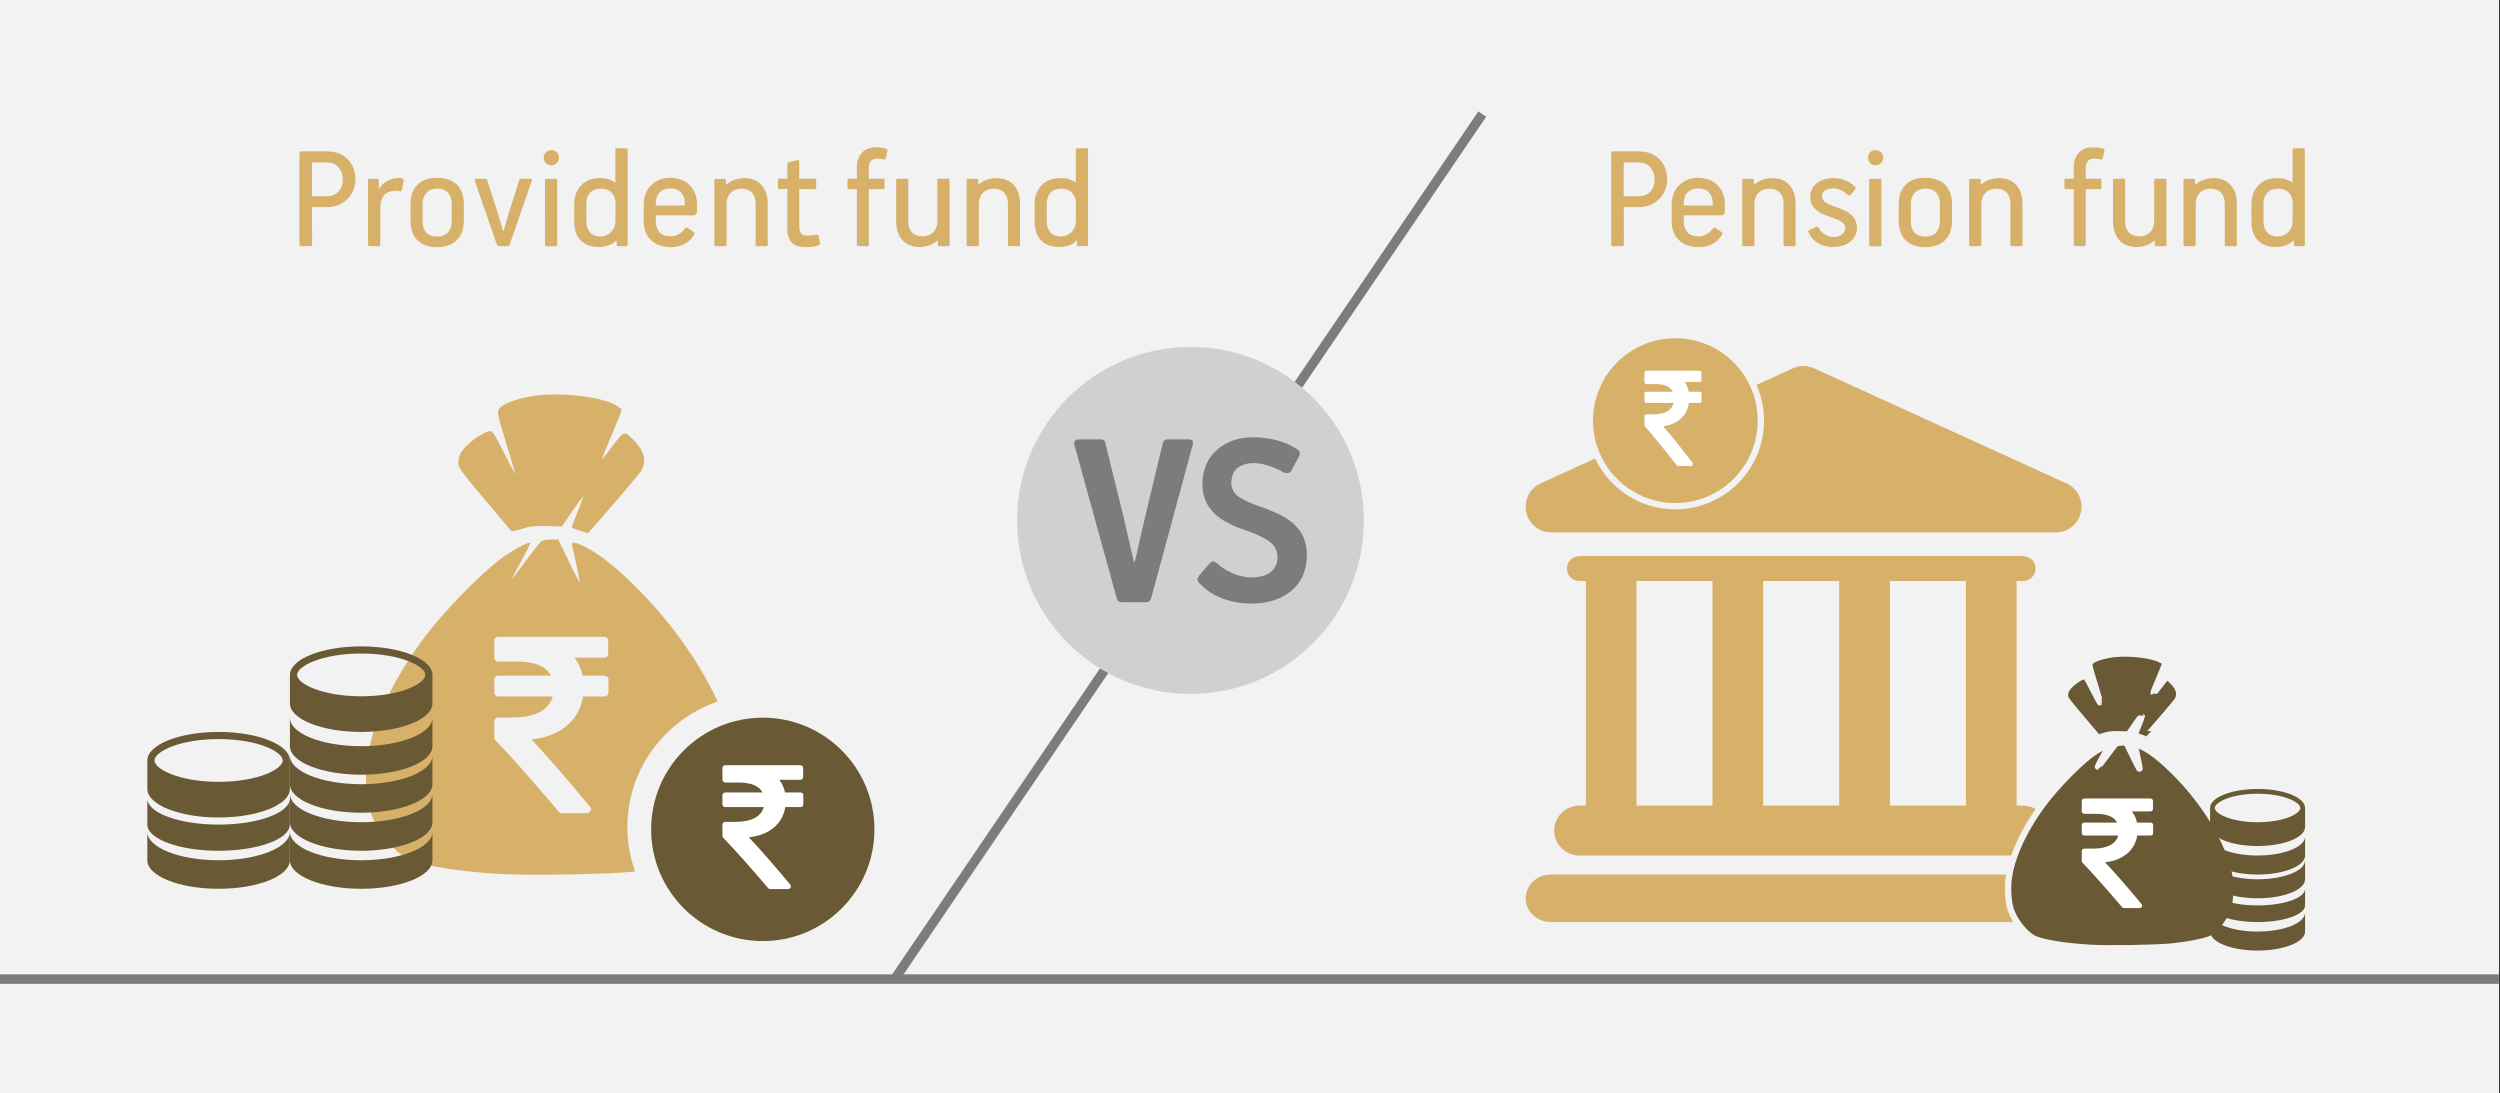 <svg width="526" height="230" xmlns="http://www.w3.org/2000/svg" xmlns:xlink="http://www.w3.org/1999/xlink" overflow="hidden"><rect width="100%" height="100%" fill="#333333" stroke="none"/><defs><clipPath id="clip0"><path d="M0 0 526 0 526 230 0 230Z" fill-rule="evenodd" clip-rule="evenodd"/></clipPath></defs><g clip-path="url(#clip0)"><rect x="0" y="0" width="525.239" height="230" fill="#FFFFFF" transform="scale(1.001 1)"/><rect x="0" y="0" width="525.239" height="230" fill="#F2F2F2" transform="scale(1.001 1)"/><path d="M0 0 525.239 0" stroke="#7C7C7B" stroke-width="1.997" stroke-miterlimit="8" fill="none" fill-rule="evenodd" transform="matrix(1.001 0 -0 1 0 206)"/><path d="M160.16 8.702C159.07 8.725 158.281 9.035 157.792 9.632 157.303 10.23 157.063 10.977 157.072 11.873L157.072 15.628C157.074 16.537 157.325 17.283 157.824 17.865 158.324 18.447 159.06 18.747 160.033 18.767 160.93 18.745 161.674 18.441 162.265 17.853 162.856 17.265 163.163 16.525 163.185 15.631L163.216 11.873C163.22 10.977 162.974 10.23 162.476 9.632 161.979 9.035 161.207 8.725 160.16 8.702ZM63.386 8.702C62.296 8.725 61.507 9.035 61.018 9.632 60.53 10.23 60.289 10.977 60.298 11.873L60.298 15.628C60.3 16.537 60.551 17.283 61.05 17.865 61.55 18.447 62.286 18.747 63.259 18.767 64.156 18.745 64.9 18.441 65.491 17.853 66.082 17.265 66.389 16.525 66.411 15.631L66.442 11.873C66.446 10.977 66.2 10.23 65.702 9.632 65.205 9.035 64.433 8.725 63.386 8.702ZM28.951 8.67C28.015 8.684 27.275 8.978 26.73 9.552 26.185 10.125 25.906 10.889 25.894 11.842L25.894 15.566C25.885 16.507 26.118 17.271 26.595 17.86 27.071 18.449 27.846 18.753 28.919 18.771 29.979 18.755 30.756 18.455 31.251 17.872 31.746 17.29 31.998 16.521 32.007 15.566L32.007 11.842C32.009 10.903 31.758 10.143 31.255 9.564 30.751 8.985 29.983 8.686 28.951 8.67ZM77.969 8.637C77.075 8.642 76.347 8.9 75.784 9.411 75.221 9.922 74.93 10.657 74.912 11.618L74.912 12.233 80.993 12.233 80.993 11.585C80.99 10.754 80.733 10.06 80.221 9.504 79.709 8.948 78.958 8.659 77.969 8.637ZM51.892 6.631 53.862 6.631C54.079 6.625 54.185 6.733 54.179 6.954L54.179 20.515C54.181 20.626 54.161 20.703 54.12 20.745 54.078 20.788 54.003 20.809 53.894 20.808L51.922 20.808C51.825 20.808 51.748 20.784 51.691 20.735 51.634 20.687 51.605 20.614 51.604 20.517L51.606 6.954C51.606 6.733 51.701 6.625 51.892 6.631ZM125.715 6.602 127.685 6.602C127.794 6.602 127.87 6.627 127.911 6.675 127.953 6.724 127.973 6.797 127.971 6.894L127.971 15.553C127.965 16.494 128.208 17.254 128.699 17.835 129.191 18.415 129.967 18.714 131.027 18.73 131.962 18.713 132.703 18.416 133.248 17.839 133.793 17.263 134.072 16.514 134.083 15.591L134.083 6.927C134.083 6.814 134.108 6.731 134.159 6.679 134.21 6.627 134.291 6.602 134.401 6.602L136.339 6.602C136.436 6.602 136.512 6.627 136.569 6.675 136.626 6.724 136.655 6.797 136.657 6.894L136.657 20.483C136.657 20.704 136.561 20.812 136.371 20.806L134.497 20.806C134.387 20.807 134.312 20.781 134.27 20.73 134.228 20.678 134.208 20.596 134.209 20.484L134.209 19.643 134.113 19.61C133.599 20.078 132.997 20.422 132.308 20.642 131.618 20.863 130.969 20.972 130.359 20.97 128.775 20.946 127.56 20.451 126.712 19.485 125.864 18.519 125.436 17.223 125.428 15.597L125.428 6.956 125.429 6.926C125.429 6.814 125.453 6.731 125.501 6.679 125.549 6.627 125.62 6.602 125.715 6.602ZM37.106 6.602 38.856 6.602C39.032 6.604 39.174 6.641 39.282 6.712 39.39 6.783 39.46 6.876 39.492 6.991L41.656 13.704 42.801 17.563 42.928 17.563 43.978 13.899 46.142 7.089C46.169 6.969 46.226 6.86 46.313 6.76 46.4 6.661 46.544 6.608 46.746 6.602L48.56 6.602C48.703 6.604 48.799 6.641 48.846 6.716 48.894 6.79 48.894 6.893 48.846 7.024L44.201 20.417C44.159 20.561 44.1 20.662 44.022 20.721 43.945 20.78 43.813 20.808 43.628 20.806L42.069 20.806C41.898 20.809 41.771 20.786 41.688 20.737 41.604 20.688 41.54 20.592 41.497 20.449L36.852 7.056C36.803 6.91 36.797 6.798 36.836 6.72 36.874 6.642 36.964 6.603 37.106 6.602ZM146.533 6.473C148.116 6.496 149.331 6.99 150.179 7.956 151.025 8.921 151.453 10.216 151.462 11.841L151.462 20.482C151.462 20.703 151.366 20.811 151.176 20.806L149.206 20.806C149.097 20.806 149.022 20.782 148.98 20.733 148.938 20.685 148.918 20.612 148.92 20.515L148.92 11.873C148.926 10.934 148.684 10.175 148.192 9.596 147.701 9.017 146.925 8.719 145.864 8.702 144.929 8.719 144.189 9.016 143.643 9.592 143.098 10.168 142.82 10.917 142.808 11.841L142.808 20.482C142.813 20.703 142.707 20.811 142.49 20.806L140.552 20.806C140.456 20.806 140.379 20.782 140.322 20.733 140.265 20.685 140.236 20.612 140.235 20.515L140.235 6.957C140.235 6.737 140.33 6.629 140.521 6.634L142.395 6.634C142.504 6.634 142.579 6.659 142.621 6.711 142.663 6.763 142.683 6.845 142.681 6.957L142.681 7.797 142.776 7.83C143.291 7.363 143.893 7.02 144.583 6.8 145.272 6.58 145.922 6.471 146.533 6.473ZM93.506 6.473C95.089 6.496 96.305 6.99 97.152 7.956 97.999 8.921 98.426 10.216 98.435 11.841L98.435 20.482C98.435 20.703 98.34 20.811 98.149 20.806L96.18 20.806C96.07 20.806 95.995 20.782 95.953 20.733 95.911 20.685 95.892 20.612 95.894 20.515L95.894 11.873C95.9 10.934 95.657 10.175 95.165 9.596 94.674 9.017 93.898 8.719 92.837 8.702 91.902 8.719 91.162 9.016 90.617 9.592 90.072 10.168 89.793 10.917 89.781 11.841L89.781 20.482C89.786 20.703 89.68 20.811 89.463 20.806L87.525 20.806C87.429 20.806 87.352 20.782 87.295 20.733 87.238 20.685 87.209 20.612 87.208 20.515L87.208 6.957C87.208 6.737 87.303 6.629 87.494 6.634L89.368 6.634C89.477 6.634 89.553 6.659 89.594 6.711 89.636 6.763 89.656 6.845 89.654 6.957L89.654 7.797 89.749 7.83C90.264 7.363 90.866 7.02 91.556 6.8 92.246 6.58 92.896 6.471 93.506 6.473ZM20.751 6.44C20.89 6.44 21.049 6.449 21.228 6.465 21.407 6.481 21.534 6.505 21.61 6.537 21.765 6.584 21.86 6.644 21.896 6.719 21.932 6.794 21.932 6.895 21.896 7.022L21.514 8.929C21.479 9.1 21.422 9.202 21.343 9.236 21.264 9.27 21.184 9.275 21.101 9.252 20.777 9.187 20.47 9.155 20.178 9.155 19.001 9.178 18.173 9.528 17.692 10.207 17.212 10.885 16.98 11.753 16.996 12.812L16.996 20.482C16.996 20.703 16.901 20.811 16.71 20.806L14.741 20.806C14.644 20.806 14.568 20.782 14.511 20.733 14.454 20.685 14.425 20.612 14.423 20.515L14.423 6.957C14.423 6.737 14.519 6.629 14.709 6.634L16.361 6.634C16.578 6.634 16.684 6.731 16.679 6.925L16.679 8.703 16.774 8.703C17.154 8.071 17.698 7.54 18.404 7.111 19.111 6.681 19.893 6.458 20.751 6.44ZM77.969 6.408C79.678 6.435 81.033 6.955 82.033 7.968 83.033 8.981 83.544 10.328 83.566 12.007L83.566 13.526C83.558 13.756 83.487 13.941 83.356 14.083 83.224 14.224 83.082 14.297 82.931 14.301L74.912 14.301 74.912 15.499C74.9 16.4 75.131 17.158 75.605 17.775 76.078 18.392 76.866 18.713 77.969 18.739 78.607 18.733 79.184 18.583 79.7 18.289 80.215 17.996 80.657 17.595 81.025 17.087 81.119 16.959 81.217 16.89 81.319 16.88 81.421 16.87 81.534 16.906 81.66 16.989L82.772 17.767C82.9 17.847 82.986 17.929 83.03 18.014 83.075 18.098 83.073 18.189 83.026 18.285 82.503 19.219 81.802 19.905 80.924 20.346 80.046 20.786 79.082 21.004 78.032 21 76.306 20.979 74.937 20.496 73.924 19.549 72.912 18.603 72.394 17.318 72.371 15.694L72.371 12.007C72.399 10.328 72.922 8.981 73.94 7.968 74.958 6.955 76.301 6.435 77.969 6.408ZM28.919 6.408C30.713 6.42 32.097 6.897 33.07 7.838 34.044 8.78 34.536 10.115 34.548 11.842L34.548 15.533C34.53 17.291 34.027 18.639 33.038 19.578 32.05 20.517 30.688 20.991 28.951 21 27.186 20.992 25.815 20.523 24.839 19.594 23.863 18.665 23.367 17.322 23.353 15.566L23.353 11.842C23.36 10.171 23.838 8.853 24.787 7.887 25.736 6.921 27.113 6.428 28.919 6.408ZM2.637 3.168 2.637 10.292 5.82 10.292C6.822 10.279 7.62 9.956 8.216 9.324 8.811 8.692 9.117 7.827 9.131 6.73 9.133 5.845 8.859 5.04 8.311 4.317 7.764 3.594 6.933 3.211 5.82 3.168ZM104.682 2.686C104.809 2.658 104.904 2.674 104.968 2.735 105.031 2.796 105.063 2.876 105.063 2.978L105.063 6.602 108.309 6.602C108.405 6.602 108.482 6.626 108.539 6.675 108.596 6.723 108.625 6.796 108.627 6.893L108.627 8.476C108.632 8.697 108.526 8.804 108.309 8.799L105.063 8.767 105.063 16.53C105.05 17.156 105.156 17.651 105.381 18.017 105.607 18.382 106.031 18.569 106.654 18.577 107.011 18.575 107.355 18.555 107.688 18.516 108.021 18.477 108.302 18.433 108.531 18.382 108.763 18.338 108.92 18.353 109.001 18.427 109.081 18.5 109.126 18.604 109.136 18.738L109.39 20.063C109.425 20.233 109.419 20.353 109.374 20.422 109.329 20.492 109.228 20.555 109.072 20.612 108.732 20.756 108.299 20.857 107.772 20.915 107.245 20.974 106.755 21.002 106.304 21 104.91 20.981 103.931 20.616 103.368 19.904 102.805 19.194 102.533 18.253 102.554 17.082L102.554 8.767 100.899 8.799C100.682 8.799 100.576 8.702 100.581 8.508L100.581 6.925C100.587 6.704 100.671 6.597 100.836 6.602L102.554 6.602 102.554 3.495C102.552 3.428 102.572 3.361 102.613 3.293 102.655 3.226 102.73 3.174 102.84 3.139ZM0.381 0.842 5.82 0.842C7.697 0.878 9.154 1.443 10.191 2.539 11.227 3.634 11.753 5.042 11.768 6.762 11.734 8.407 11.174 9.779 10.087 10.876 9.001 11.973 7.589 12.543 5.852 12.585L2.637 12.585 2.669 20.418C2.669 20.676 2.541 20.806 2.287 20.806L0.381 20.806C0.268 20.805 0.177 20.774 0.107 20.713 0.038 20.651 0.002 20.564 0 20.45L0 1.197C0 0.965 0.127 0.847 0.381 0.842ZM52.908 0.581C53.381 0.59 53.772 0.741 54.081 1.034 54.391 1.326 54.551 1.704 54.562 2.166 54.551 2.616 54.392 2.995 54.085 3.303 53.779 3.611 53.397 3.772 52.94 3.785 52.484 3.776 52.107 3.623 51.81 3.327 51.514 3.032 51.36 2.644 51.349 2.166 51.36 1.718 51.513 1.345 51.806 1.046 52.1 0.747 52.467 0.592 52.908 0.581ZM163.501 0.192 165.442 0.192C165.659 0.192 165.765 0.289 165.76 0.483L165.76 20.517 165.758 20.515C165.76 20.612 165.74 20.685 165.698 20.733 165.656 20.782 165.581 20.806 165.472 20.806L163.756 20.806C163.646 20.807 163.565 20.781 163.514 20.73 163.463 20.678 163.437 20.596 163.437 20.484L163.437 19.675 163.31 19.643C162.904 20.08 162.38 20.411 161.739 20.634 161.098 20.857 160.391 20.969 159.619 20.97 158.057 20.966 156.823 20.513 155.917 19.61 155.011 18.708 154.548 17.381 154.529 15.63L154.529 11.876C154.537 10.362 154.998 9.093 155.913 8.069 156.827 7.045 158.148 6.512 159.874 6.471 160.642 6.474 161.277 6.556 161.779 6.718 162.28 6.879 162.717 7.098 163.087 7.377L163.183 7.312 163.183 0.516C163.177 0.295 163.283 0.187 163.501 0.192ZM66.727 0.192 68.668 0.192C68.885 0.192 68.991 0.289 68.986 0.483L68.986 20.517 68.984 20.515C68.986 20.612 68.966 20.685 68.924 20.733 68.883 20.782 68.807 20.806 68.698 20.806L66.983 20.806C66.872 20.807 66.791 20.781 66.74 20.73 66.689 20.678 66.663 20.596 66.663 20.484L66.663 19.675 66.536 19.643C66.13 20.08 65.606 20.411 64.965 20.634 64.324 20.857 63.617 20.969 62.845 20.97 61.283 20.966 60.049 20.513 59.143 19.61 58.237 18.708 57.774 17.381 57.755 15.63L57.755 11.876C57.763 10.362 58.224 9.093 59.139 8.069 60.053 7.045 61.374 6.512 63.1 6.471 63.868 6.474 64.503 6.556 65.005 6.718 65.507 6.879 65.943 7.098 66.313 7.377L66.409 7.312 66.409 0.516C66.403 0.295 66.51 0.187 66.727 0.192ZM121.046 0C121.467-0.001 121.849 0.018 122.191 0.057 122.533 0.096 122.883 0.163 123.241 0.259 123.401 0.302 123.511 0.36 123.571 0.432 123.631 0.504 123.638 0.619 123.591 0.776L123.241 2.326C123.214 2.44 123.165 2.513 123.094 2.545 123.023 2.577 122.902 2.569 122.732 2.521 122.479 2.457 122.245 2.414 122.028 2.391 121.811 2.368 121.6 2.357 121.396 2.359 120.767 2.377 120.322 2.583 120.059 2.978 119.797 3.373 119.669 3.847 119.677 4.399L119.677 6.602 122.668 6.602C122.886 6.597 122.992 6.704 122.986 6.925L122.986 8.508C122.985 8.605 122.956 8.678 122.899 8.726 122.842 8.775 122.765 8.799 122.668 8.799L119.677 8.799 119.677 20.515C119.676 20.612 119.647 20.685 119.59 20.733 119.533 20.782 119.456 20.806 119.36 20.806L117.454 20.806C117.345 20.802 117.269 20.77 117.227 20.709 117.186 20.648 117.166 20.583 117.168 20.515L117.168 8.799 115.45 8.799C115.286 8.804 115.201 8.697 115.195 8.476L115.195 6.893C115.19 6.699 115.296 6.602 115.513 6.602L117.168 6.602 117.168 4.108C117.172 2.945 117.505 1.977 118.165 1.204 118.825 0.431 119.785 0.03 121.046 0Z" fill="#D7B169" fill-rule="evenodd" transform="matrix(1.001 0 -0 1 63 31)"/><path d="M140.192 8.702C139.103 8.725 138.314 9.035 137.826 9.632 137.337 10.23 137.097 10.977 137.106 11.873L137.106 15.628C137.108 16.537 137.359 17.283 137.858 17.865 138.357 18.447 139.093 18.747 140.065 18.767 140.962 18.745 141.706 18.441 142.296 17.853 142.887 17.265 143.193 16.525 143.215 15.631L143.247 11.873C143.251 10.977 143.004 10.23 142.507 9.632 142.01 9.035 141.238 8.725 140.192 8.702ZM66.031 8.67C65.096 8.684 64.356 8.978 63.811 9.552 63.266 10.125 62.988 10.889 62.976 11.842L62.976 15.566C62.967 16.507 63.2 17.271 63.676 17.86 64.152 18.449 64.926 18.753 65.999 18.771 67.058 18.755 67.835 18.455 68.329 17.872 68.824 17.29 69.076 16.521 69.085 15.566L69.085 11.842C69.087 10.903 68.836 10.143 68.333 9.564 67.83 8.985 67.063 8.686 66.031 8.67ZM18.303 8.637C17.41 8.642 16.682 8.9 16.119 9.411 15.556 9.922 15.266 10.657 15.248 11.618L15.248 12.233 21.325 12.233 21.325 11.585C21.323 10.754 21.066 10.06 20.554 9.504 20.042 8.948 19.292 8.659 18.303 8.637ZM54.511 6.631 56.48 6.631C56.697 6.625 56.802 6.733 56.797 6.954L56.797 20.515C56.799 20.626 56.779 20.703 56.738 20.745 56.696 20.788 56.621 20.809 56.512 20.808L54.541 20.808C54.444 20.808 54.367 20.784 54.31 20.735 54.254 20.687 54.224 20.614 54.223 20.517L54.225 6.954C54.225 6.733 54.32 6.625 54.511 6.631ZM105.768 6.602 107.736 6.602C107.845 6.602 107.921 6.627 107.963 6.675 108.004 6.724 108.024 6.797 108.022 6.894L108.022 15.553C108.016 16.494 108.259 17.254 108.75 17.835 109.241 18.415 110.017 18.714 111.077 18.73 112.011 18.713 112.751 18.416 113.296 17.839 113.841 17.263 114.119 16.514 114.131 15.591L114.131 6.927C114.131 6.814 114.156 6.731 114.206 6.679 114.257 6.627 114.338 6.602 114.449 6.602L116.385 6.602C116.482 6.602 116.559 6.627 116.615 6.675 116.672 6.724 116.701 6.797 116.703 6.894L116.703 20.483C116.703 20.704 116.608 20.812 116.417 20.806L114.544 20.806C114.435 20.807 114.359 20.781 114.317 20.73 114.276 20.678 114.255 20.596 114.256 20.484L114.256 19.643 114.161 19.61C113.647 20.078 113.045 20.422 112.356 20.642 111.667 20.863 111.018 20.972 110.409 20.97 108.826 20.946 107.611 20.451 106.764 19.485 105.917 18.519 105.489 17.223 105.48 15.597L105.48 6.956 105.482 6.926C105.482 6.814 105.506 6.731 105.554 6.679 105.601 6.627 105.673 6.602 105.768 6.602ZM126.573 6.473C128.156 6.496 129.37 6.99 130.217 7.956 131.063 8.921 131.491 10.216 131.499 11.841L131.499 20.482C131.499 20.703 131.404 20.811 131.213 20.806L129.245 20.806C129.136 20.806 129.06 20.782 129.019 20.733 128.977 20.685 128.957 20.612 128.959 20.515L128.959 11.873C128.965 10.934 128.723 10.175 128.231 9.596 127.74 9.017 126.965 8.719 125.905 8.702 124.97 8.719 124.23 9.016 123.685 9.592 123.141 10.168 122.862 10.917 122.85 11.841L122.85 20.482C122.855 20.703 122.75 20.811 122.533 20.806L120.596 20.806C120.5 20.806 120.423 20.782 120.366 20.733 120.309 20.685 120.28 20.612 120.279 20.515L120.279 6.957C120.279 6.737 120.374 6.629 120.564 6.634L122.437 6.634C122.547 6.634 122.622 6.659 122.664 6.711 122.705 6.763 122.725 6.845 122.723 6.957L122.723 7.797 122.818 7.83C123.333 7.363 123.935 7.02 124.624 6.8 125.313 6.58 125.963 6.471 126.573 6.473ZM81.527 6.473C83.109 6.496 84.324 6.99 85.17 7.956 86.017 8.921 86.444 10.216 86.453 11.841L86.453 20.482C86.453 20.703 86.358 20.811 86.167 20.806L84.199 20.806C84.09 20.806 84.014 20.782 83.973 20.733 83.931 20.685 83.911 20.612 83.913 20.515L83.913 11.873C83.919 10.934 83.676 10.175 83.185 9.596 82.694 9.017 81.918 8.719 80.859 8.702 79.924 8.719 79.184 9.016 78.639 9.592 78.094 10.168 77.816 10.917 77.804 11.841L77.804 20.482C77.809 20.703 77.704 20.811 77.487 20.806L75.55 20.806C75.453 20.806 75.377 20.782 75.32 20.733 75.263 20.685 75.234 20.612 75.232 20.515L75.232 6.957C75.232 6.737 75.328 6.629 75.518 6.634L77.391 6.634C77.5 6.634 77.576 6.659 77.617 6.711 77.659 6.763 77.679 6.845 77.677 6.957L77.677 7.797 77.772 7.83C78.287 7.363 78.888 7.02 79.578 6.8 80.267 6.58 80.917 6.471 81.527 6.473ZM46.623 6.473C47.508 6.455 48.355 6.603 49.164 6.917 49.972 7.231 50.683 7.718 51.296 8.379 51.374 8.46 51.401 8.548 51.38 8.641 51.358 8.735 51.298 8.831 51.201 8.928L50.344 9.932C50.234 10.06 50.12 10.12 50.003 10.11 49.885 10.101 49.755 10.031 49.614 9.9 49.178 9.507 48.698 9.2 48.175 8.977 47.651 8.754 47.123 8.641 46.592 8.637 45.883 8.642 45.327 8.786 44.921 9.07 44.515 9.354 44.308 9.749 44.3 10.256 44.307 10.719 44.484 11.104 44.833 11.409 45.182 11.715 45.662 11.978 46.273 12.198 47.121 12.495 47.953 12.816 48.769 13.159 49.585 13.503 50.264 13.967 50.804 14.551 51.345 15.136 51.625 15.938 51.645 16.958 51.637 18.074 51.202 19.013 50.339 19.776 49.477 20.539 48.238 20.936 46.623 20.968 45.472 20.969 44.434 20.708 43.507 20.184 42.581 19.66 41.892 18.866 41.443 17.8 41.41 17.718 41.403 17.647 41.423 17.585 41.442 17.524 41.491 17.477 41.57 17.444L43.189 16.699C43.284 16.655 43.364 16.654 43.427 16.695 43.491 16.736 43.538 16.791 43.57 16.861 43.894 17.483 44.335 17.971 44.893 18.326 45.452 18.681 46.092 18.861 46.814 18.868 47.512 18.853 48.081 18.672 48.521 18.326 48.96 17.979 49.187 17.555 49.201 17.055 49.195 16.55 49.016 16.152 48.664 15.861 48.312 15.57 47.823 15.31 47.196 15.08 46.509 14.836 45.752 14.551 44.926 14.225 44.101 13.899 43.385 13.444 42.778 12.859 42.172 12.274 41.854 11.471 41.824 10.45 41.867 9.14 42.353 8.153 43.281 7.491 44.209 6.828 45.324 6.489 46.623 6.473ZM33.831 6.473C35.413 6.496 36.628 6.99 37.474 7.956 38.321 8.921 38.748 10.216 38.757 11.841L38.757 20.482C38.757 20.703 38.662 20.811 38.471 20.806L36.503 20.806C36.394 20.806 36.318 20.782 36.277 20.733 36.235 20.685 36.215 20.612 36.217 20.515L36.217 11.873C36.223 10.934 35.98 10.175 35.489 9.596 34.998 9.017 34.223 8.719 33.163 8.702 32.228 8.719 31.488 9.016 30.943 9.592 30.398 10.168 30.12 10.917 30.108 11.841L30.108 20.482C30.113 20.703 30.008 20.811 29.791 20.806L27.854 20.806C27.757 20.806 27.681 20.782 27.624 20.733 27.567 20.685 27.538 20.612 27.536 20.515L27.536 6.957C27.536 6.737 27.632 6.629 27.822 6.634L29.695 6.634C29.805 6.634 29.88 6.659 29.922 6.711 29.963 6.763 29.983 6.845 29.981 6.957L29.981 7.797 30.076 7.83C30.591 7.363 31.192 7.02 31.882 6.8 32.571 6.58 33.221 6.471 33.831 6.473ZM65.999 6.408C67.792 6.42 69.175 6.897 70.148 7.838 71.121 8.78 71.613 10.115 71.625 11.842L71.625 15.533C71.606 17.291 71.103 18.639 70.116 19.578 69.128 20.517 67.766 20.991 66.031 21 64.266 20.992 62.897 20.523 61.921 19.594 60.946 18.664 60.45 17.322 60.436 15.566L60.436 11.842C60.443 10.171 60.921 8.853 61.87 7.887 62.818 6.921 64.194 6.428 65.999 6.408ZM18.303 6.408C20.011 6.435 21.365 6.955 22.364 7.968 23.364 8.981 23.875 10.328 23.897 12.007L23.897 13.525C23.888 13.756 23.818 13.941 23.687 14.083 23.555 14.224 23.413 14.297 23.262 14.301L15.248 14.301 15.248 15.499C15.236 16.4 15.467 17.158 15.94 17.775 16.413 18.392 17.201 18.713 18.303 18.739 18.941 18.733 19.518 18.583 20.033 18.289 20.548 17.996 20.989 17.595 21.357 17.087 21.451 16.959 21.549 16.89 21.651 16.88 21.753 16.87 21.866 16.906 21.992 16.989L23.103 17.767C23.231 17.847 23.317 17.929 23.361 18.014 23.405 18.098 23.404 18.189 23.357 18.285 22.834 19.219 22.134 19.905 21.256 20.346 20.379 20.786 19.416 21.004 18.366 21 16.641 20.979 15.273 20.496 14.261 19.549 13.249 18.603 12.731 17.318 12.708 15.694L12.708 12.007C12.737 10.328 13.259 8.981 14.277 7.968 15.294 6.955 16.636 6.435 18.303 6.408ZM2.635 3.168 2.635 10.292 5.817 10.292C6.818 10.279 7.616 9.956 8.211 9.324 8.806 8.692 9.111 7.827 9.126 6.73 9.127 5.845 8.854 5.04 8.307 4.317 7.759 3.594 6.929 3.211 5.817 3.168ZM0.381 0.842 5.817 0.842C7.693 0.878 9.149 1.443 10.185 2.539 11.22 3.634 11.746 5.042 11.761 6.762 11.727 8.407 11.168 9.779 10.081 10.876 8.995 11.973 7.584 12.543 5.849 12.585L2.635 12.585 2.667 20.418C2.667 20.676 2.54 20.806 2.286 20.806L0.381 20.806C0.268 20.805 0.177 20.774 0.107 20.713 0.038 20.651 0.002 20.564 0 20.45L0 1.197C0 0.965 0.127 0.847 0.381 0.842ZM55.527 0.581C55.999 0.59 56.39 0.741 56.699 1.034 57.009 1.326 57.169 1.704 57.18 2.166 57.168 2.616 57.009 2.995 56.703 3.303 56.397 3.611 56.016 3.772 55.559 3.785 55.103 3.776 54.726 3.623 54.43 3.327 54.133 3.032 53.979 2.644 53.969 2.166 53.98 1.718 54.132 1.345 54.426 1.046 54.719 0.747 55.086 0.592 55.527 0.581ZM143.531 0.192 145.471 0.192C145.688 0.192 145.794 0.289 145.789 0.483L145.789 20.517 145.787 20.515C145.789 20.612 145.769 20.685 145.727 20.733 145.686 20.782 145.61 20.806 145.501 20.806L143.787 20.806C143.676 20.807 143.595 20.781 143.544 20.73 143.493 20.678 143.467 20.596 143.467 20.484L143.467 19.675 143.34 19.643C142.934 20.08 142.411 20.411 141.77 20.634 141.13 20.857 140.424 20.969 139.652 20.97 138.09 20.966 136.857 20.513 135.951 19.61 135.046 18.708 134.583 17.381 134.564 15.63L134.564 11.876C134.572 10.362 135.033 9.093 135.947 8.069 136.862 7.045 138.181 6.512 139.906 6.471 140.674 6.474 141.309 6.556 141.81 6.718 142.311 6.879 142.747 7.098 143.118 7.377L143.213 7.312 143.213 0.516C143.208 0.295 143.314 0.187 143.531 0.192ZM101.101 0C101.522-0.001 101.904 0.018 102.246 0.057 102.587 0.096 102.937 0.163 103.295 0.259 103.454 0.302 103.564 0.36 103.625 0.432 103.685 0.504 103.692 0.619 103.645 0.775L103.295 2.326C103.268 2.44 103.219 2.513 103.148 2.545 103.077 2.577 102.956 2.569 102.786 2.521 102.534 2.457 102.299 2.414 102.083 2.391 101.866 2.368 101.655 2.357 101.451 2.359 100.823 2.377 100.377 2.583 100.115 2.978 99.853 3.373 99.726 3.847 99.734 4.399L99.734 6.602 102.723 6.602C102.94 6.597 103.046 6.704 103.041 6.925L103.041 8.508C103.039 8.605 103.01 8.678 102.953 8.726 102.896 8.775 102.819 8.799 102.723 8.799L99.734 8.799 99.734 20.515C99.732 20.612 99.703 20.685 99.646 20.733 99.589 20.782 99.513 20.806 99.416 20.806L97.511 20.806C97.402 20.802 97.327 20.77 97.285 20.709 97.243 20.648 97.224 20.583 97.225 20.515L97.225 8.799 95.508 8.799C95.344 8.804 95.259 8.697 95.254 8.476L95.254 6.893C95.249 6.699 95.355 6.602 95.572 6.602L97.225 6.602 97.225 4.108C97.23 2.945 97.562 1.977 98.222 1.204 98.881 0.431 99.841 0.03 101.101 0Z" fill="#D7B169" fill-rule="evenodd" transform="matrix(1.001 0 -0 1 339 31)"/><path d="M0 0-123.688-182.263" stroke="#7C7C7B" stroke-width="1.997" stroke-miterlimit="8" fill="none" fill-rule="evenodd" transform="matrix(1.001 8.75495e-08 8.74228e-08 -1 311.868 24)"/><path d="M0 36.5C-9.28043e-15 16.342 16.318 0 36.447 0 56.576-9.29386e-15 72.894 16.342 72.894 36.5 72.894 56.658 56.576 73 36.447 73 16.318 73-1.39206e-14 56.658 0 36.5Z" fill="#D0D0D0" fill-rule="evenodd" transform="matrix(1.001 0 -0 1 214 73)"/><path d="M1.087 0.445 5.43 0.445C5.73 0.436 5.972 0.468 6.157 0.542 6.341 0.616 6.461 0.787 6.516 1.056L10.425 16.945 12.542 26.167 12.759 26.167 14.876 16.945 18.676 1.056C18.764 0.812 18.901 0.647 19.09 0.563 19.279 0.478 19.485 0.439 19.708 0.445L23.942 0.445C24.512 0.462 24.838 0.594 24.919 0.841 25.001 1.087 25.001 1.344 24.919 1.611L16.179 33.889C16.074 34.191 15.918 34.406 15.711 34.535 15.504 34.663 15.226 34.726 14.876 34.722L10.208 34.722C9.884 34.729 9.622 34.673 9.42 34.555 9.219 34.437 9.065 34.215 8.959 33.889L0.056 1.611C-0.037 1.295-0.014 1.025 0.124 0.799 0.262 0.573 0.583 0.455 1.087 0.445ZM37.477 0C39.25-0.004 40.933 0.199 42.528 0.611 44.122 1.022 45.587 1.67 46.923 2.553 47.289 2.818 47.465 3.079 47.451 3.337 47.438 3.595 47.316 3.925 47.085 4.329L45.675 6.995C45.506 7.296 45.275 7.472 44.984 7.523 44.693 7.574 44.381 7.528 44.048 7.384 43.008 6.817 41.954 6.354 40.886 5.995 39.818 5.636 38.791 5.45 37.804 5.439 36.511 5.416 35.402 5.726 34.476 6.37 33.55 7.014 33.066 8.13 33.023 9.719 33.111 11.051 33.763 12.068 34.979 12.769 36.194 13.469 37.444 14.027 38.727 14.443 40.323 14.988 41.897 15.64 43.448 16.399 44.999 17.158 46.29 18.201 47.322 19.528 48.354 20.855 48.889 22.643 48.929 24.893 48.856 28.133 47.742 30.623 45.586 32.363 43.431 34.103 40.673 34.981 37.315 35 35.273 35.007 33.301 34.674 31.397 34.001 29.494 33.328 27.848 32.274 26.461 30.838 26.131 30.546 25.95 30.269 25.918 30.005 25.886 29.742 26.031 29.408 26.352 29.006L28.468 26.56C28.781 26.214 29.063 26.073 29.315 26.136 29.567 26.2 29.863 26.378 30.203 26.671 31.191 27.543 32.321 28.231 33.594 28.735 34.868 29.238 36.054 29.495 37.152 29.506 39.096 29.482 40.517 29.072 41.416 28.276 42.315 27.481 42.758 26.445 42.747 25.171 42.697 23.681 42.009 22.519 40.683 21.683 39.356 20.847 37.69 20.101 35.685 19.445 34.261 18.98 32.887 18.367 31.562 17.605 30.238 16.843 29.145 15.835 28.285 14.579 27.425 13.323 26.98 11.722 26.95 9.774 27.028 6.718 28.064 4.332 30.055 2.616 32.046 0.901 34.52 0.029 37.477 0Z" fill="#7C7C7B" fill-rule="evenodd" transform="matrix(1.001 0 -0 1 226 92)"/><path d="M39.351 0.003C37.686 0.024 36.092 0.148 34.705 0.392 31.47 0.959 28.986 1.884 28.118 2.845 27.454 3.581 27.537 3.991 29.872 11.56 30.735 14.359 31.411 16.679 31.374 16.716 31.337 16.754 30.249 14.706 28.956 12.165 26.711 7.75 26.57 7.555 25.79 7.75 23.998 8.198 20.704 10.787 19.871 12.402 19.621 12.887 19.415 13.791 19.415 14.408 19.415 15.399 20.058 16.293 24.859 21.985 27.853 25.535 30.405 28.555 30.53 28.696 30.656 28.838 31.663 28.648 32.769 28.274 34.397 27.725 35.388 27.612 37.975 27.685L41.17 27.774 43.385 24.543C44.603 22.767 45.64 21.353 45.688 21.401 45.736 21.449 45.203 22.897 44.505 24.619 43.806 26.34 43.234 27.834 43.234 27.939 43.234 28.043 43.985 28.362 44.901 28.645L44.901 28.645C45.819 28.929 46.587 29.177 46.611 29.198 46.714 29.29 57.035 17.27 57.715 16.265 59.069 14.265 58.575 11.93 56.314 9.658 54.24 7.575 54.296 7.561 51.912 10.753 50.736 12.326 49.736 13.574 49.689 13.527 49.602 13.44 50.529 11.122 52.569 6.323 53.199 4.84 53.714 3.47 53.714 3.278 53.714 3.086 53.164 2.619 52.492 2.24 49.963 0.815 44.343-0.059 39.351 0.003ZM38.864 30.509C38.015 30.509 37.096 30.688 36.819 30.907 36.543 31.125 35.078 32.988 33.564 35.046 32.05 37.103 30.759 38.786 30.693 38.786 30.628 38.786 31.494 37.115 32.617 35.072 33.741 33.03 34.598 31.296 34.521 31.22 34.213 30.91 30.698 32.814 28.387 34.543 23.882 37.912 16.314 45.71 12.219 51.202 5.242 60.561 0.817 70.363 0.11 78.027-0.188 81.257 0.136 85.354 0.869 87.647 2.245 91.951 6.244 96.786 9.41 97.973 12.963 99.306 19.27 100.299 27.741 100.86 33.541 101.244 50.343 100.981 55.938 100.419 61.181 99.893 66.263 98.925 68.814 97.969 72.204 96.697 75.946 91.93 77.41 87.018 78.104 84.689 78.187 78.14 77.559 75.238 75.129 64.009 67.351 51.071 56.602 40.377 52.528 36.325 49.096 33.605 46.185 32.123 43.788 30.901 43.092 30.852 43.36 31.923 43.923 34.172 45.063 39.771 44.932 39.639 44.847 39.555 43.795 37.466 42.592 34.997L40.406 30.509Z" fill="#D7B169" fill-rule="evenodd" transform="matrix(1.001 0 -0 1 77 83)"/><path d="M23.761 8.404C23.601 8.246 23.395 8.167 23.146 8.167L18.576 8.167C18.273 6.709 17.703 5.444 16.865 4.373L23.093 4.373C23.342 4.373 23.547 4.294 23.708 4.136 23.867 3.979 23.947 3.776 23.947 3.531L23.947 0.843C23.947 0.597 23.867 0.395 23.708 0.237 23.547 0.079 23.342 0 23.092 0L0.855 0C0.606 0 0.401 0.079 0.24 0.237 0.08 0.395 0 0.597 0 0.843L0 4.347C0 4.575 0.085 4.772 0.254 4.939 0.423 5.106 0.624 5.189 0.855 5.189L4.731 5.189C8.49 5.189 10.878 6.181 11.893 8.166L0.855 8.166C0.606 8.166 0.401 8.245 0.24 8.403 0.08 8.561 0 8.763 0 9.009L0 11.696C0 11.942 0.08 12.144 0.24 12.302 0.401 12.46 0.606 12.539 0.855 12.539L12.268 12.539C11.876 13.979 10.963 15.077 9.528 15.832 8.094 16.587 6.201 16.965 3.849 16.965L0.855 16.965C0.624 16.965 0.423 17.048 0.254 17.215 0.085 17.382 0 17.58 0 17.808L0 21.154C0 21.382 0.08 21.576 0.24 21.733 3.661 25.316 8.098 30.33 13.551 36.776 13.711 36.987 13.934 37.092 14.219 37.092L19.431 37.092C19.805 37.092 20.064 36.934 20.206 36.617 20.384 36.301 20.349 36.003 20.099 35.722 14.897 29.434 10.807 24.727 7.831 21.602 10.86 21.25 13.319 20.284 15.208 18.704 17.097 17.123 18.246 15.068 18.656 12.539L23.146 12.539C23.395 12.539 23.601 12.46 23.761 12.302 23.921 12.145 24.002 11.943 24.002 11.697L24.002 9.01C24.002 8.763 23.921 8.562 23.761 8.404Z" fill="#F2F2F2" fill-rule="evenodd" transform="matrix(1.001 0 -0 1 104 134)"/><path d="M14.977 5.499C6.708 5.499 0 3.036 0 0L0 5.499C0 8.537 6.708 11 14.977 11 23.25 11 29.957 8.537 29.957 5.499L29.957 0C29.956 3.039 23.25 5.499 14.977 5.499Z" fill="#695934" fill-rule="evenodd" transform="matrix(1.001 0 -0 1 31 168)"/><path d="M14.977 5.998C6.708 5.998 0 3.313 0 0L0 5.998C0 9.312 6.708 12 14.977 12 23.25 12 29.957 9.312 29.957 5.998L29.957 0C29.956 3.313 23.25 5.998 14.977 5.998Z" fill="#695934" fill-rule="evenodd" transform="matrix(1.001 0 -0 1 31 175)"/><path d="M14.977 0C6.708 0 0 2.687 0 6.002L0 12C0 15.312 6.708 18 14.977 18 23.25 18 29.957 15.312 29.957 12L29.957 6.002C29.956 2.685 23.25 0 14.977 0ZM14.977 10.5C6.747 10.5 1.501 7.836 1.501 5.999 1.501 4.162 6.748 1.5 14.977 1.5 23.209 1.5 28.456 4.162 28.456 5.999 28.456 7.836 23.209 10.5 14.977 10.5Z" fill="#695934" fill-rule="evenodd" transform="matrix(1.001 0 -0 1 31 154)"/><path d="M14.977 5.998C6.708 5.998 0 3.316 0 0L0 5.998C0 9.318 6.708 12 14.977 12 23.25 12 29.957 9.318 29.957 5.998L29.957 0C29.956 3.316 23.25 5.998 14.977 5.998Z" fill="#695934" fill-rule="evenodd" transform="matrix(1.001 0 -0 1 61 151)"/><path d="M14.977 5.999C6.708 5.999 0 3.312 0 0L0 5.999C0 9.313 6.708 12 14.977 12 23.25 12 29.957 9.313 29.957 5.999L29.957 0C29.956 3.315 23.25 5.999 14.977 5.999Z" fill="#695934" fill-rule="evenodd" transform="matrix(1.001 0 -0 1 61 159)"/><path d="M14.977 5.998C6.708 5.998 0 3.313 0 0L0 5.998C0 9.312 6.708 12 14.977 12 23.25 12 29.957 9.312 29.957 5.998L29.957 0C29.956 3.313 23.25 5.998 14.977 5.998Z" fill="#695934" fill-rule="evenodd" transform="matrix(1.001 0 -0 1 61 167)"/><path d="M14.977 0C6.708 0 0 2.688 0 6.002L0 12C0 15.313 6.708 18 14.977 18 23.25 18 29.957 15.313 29.957 12L29.957 6.002C29.956 2.685 23.25 0 14.977 0ZM14.977 10.5C6.747 10.5 1.501 7.836 1.501 5.999 1.501 4.162 6.748 1.5 14.977 1.5 23.209 1.5 28.456 4.162 28.456 5.999 28.456 7.836 23.209 10.5 14.977 10.5Z" fill="#695934" fill-rule="evenodd" transform="matrix(1.001 0 -0 1 61 136)"/><path d="M14.977 5.998C6.708 5.998 0 3.313 0 0L0 5.998C0 9.312 6.708 12 14.977 12 23.25 12 29.957 9.312 29.957 5.998L29.957 0C29.956 3.313 23.25 5.998 14.977 5.998Z" fill="#695934" fill-rule="evenodd" transform="matrix(1.001 0 -0 1 61 175)"/><path d="M0 28C-7.24636e-15 12.536 12.741 0 28.459 0 44.176-7.12955e-15 56.917 12.536 56.917 28 56.917 43.464 44.176 56 28.459 56 12.741 56-1.08695e-14 43.464 0 28Z" fill="#F2F2F2" fill-rule="evenodd" transform="matrix(1.001 0 -0 1 132 146)"/><path d="M0 23.5C-5.97507e-15 10.521 10.506 0 23.466 0 36.426-5.98373e-15 46.932 10.521 46.932 23.5 46.932 36.479 36.426 47 23.466 47 10.506 47-8.9626e-15 36.479 0 23.5Z" fill="#695934" fill-rule="evenodd" transform="matrix(1.001 0 -0 1 137 151)"/><path d="M16.831 5.905C16.717 5.794 16.572 5.739 16.395 5.739L13.158 5.739C12.943 4.715 12.539 3.826 11.946 3.073L16.357 3.073C16.534 3.073 16.679 3.018 16.793 2.907 16.906 2.796 16.963 2.654 16.963 2.481L16.963 0.592C16.963 0.42 16.906 0.278 16.793 0.167 16.679 0.056 16.534 0 16.357 0L0.606 0C0.429 0 0.284 0.056 0.17 0.166 0.057 0.278 0 0.419 0 0.592L0 3.054C0 3.215 0.06 3.354 0.18 3.471 0.3 3.588 0.442 3.647 0.606 3.647L3.351 3.647C6.014 3.647 7.705 4.344 8.425 5.738L0.606 5.738C0.429 5.738 0.284 5.794 0.17 5.905 0.057 6.016 0 6.158 0 6.331L0 8.219C0 8.392 0.057 8.534 0.17 8.645 0.284 8.756 0.429 8.811 0.606 8.811L8.69 8.811C8.412 9.823 7.765 10.594 6.749 11.125 5.733 11.656 4.392 11.921 2.726 11.921L0.606 11.921C0.442 11.921 0.3 11.98 0.18 12.097 0.06 12.214 0 12.353 0 12.514L0 14.865C0 15.025 0.057 15.161 0.17 15.272 2.593 17.79 5.736 21.313 9.598 25.842 9.712 25.991 9.87 26.064 10.072 26.064L13.764 26.064C14.029 26.064 14.212 25.954 14.312 25.731 14.439 25.509 14.414 25.299 14.237 25.102 10.552 20.683 7.655 17.376 5.547 15.179 7.693 14.933 9.435 14.254 10.773 13.143 12.11 12.033 12.924 10.588 13.215 8.811L16.395 8.811C16.572 8.811 16.717 8.756 16.831 8.645 16.944 8.534 17.001 8.392 17.001 8.219L17.001 6.331C17.001 6.158 16.944 6.016 16.831 5.905Z" fill="#FFFFFF" fill-rule="evenodd" transform="matrix(1.001 0 -0 1 152 161)"/><path d="M111.521 0 5.312 0C2.377 0 0 2.238 0 5.002 0 7.762 2.377 10 5.312 10L111.519 10C114.453 10 116.831 7.762 116.831 5.002 116.828 2.238 114.451 0 111.521 0Z" fill="#D7B169" fill-rule="evenodd" transform="matrix(1.001 0 -0 1 321 184)"/><path d="M5.327 52.496C2.384 52.496 0 54.846 0 57.747 0 60.648 2.384 63 5.327 63L98.523 63C101.466 63 103.849 60.648 103.849 57.747 103.849 54.846 101.466 52.496 98.523 52.496L97.193 52.496 97.193 5.246 98.523 5.246C99.996 5.246 101.184 4.071 101.184 2.623 101.184 1.175 99.992 0 98.523 0L5.327 0C3.855 0 2.666 1.175 2.666 2.623 2.666 4.071 3.858 5.246 5.327 5.246L6.659 5.246 6.659 52.493 5.327 52.493ZM86.54 5.246 86.54 52.493 70.564 52.493 70.564 5.246 86.54 5.246ZM59.91 5.246 59.91 52.493 43.935 52.493 43.935 5.246 59.91 5.246ZM17.308 5.246 33.283 5.246 33.283 52.493 17.308 52.493 17.308 5.246Z" fill="#D7B169" fill-rule="evenodd" transform="matrix(1.001 0 -0 1 327 117)"/><path d="M5.309 35 111.469 35C111.487 35 111.507 35 111.522 35 114.457 35 116.831 32.59 116.831 29.614 116.831 27.248 115.33 25.244 113.244 24.517L60.572 0.473C59.187-0.158 57.604-0.158 56.217 0.473L3.132 24.704C0.848 25.748-0.408 28.265 0.119 30.746 0.644 33.227 2.807 35 5.309 35Z" fill="#D7B169" fill-rule="evenodd" transform="matrix(1.001 0 -0 1 321 77)"/><path d="M0 18C-4.57665e-15 8.059 8.047 0 17.974 0 27.901-4.58328e-15 35.948 8.059 35.948 18 35.948 27.941 27.901 36 17.974 36 8.047 36-6.86497e-15 27.941 0 18Z" stroke="#F2F2F2" stroke-width="1.331" stroke-miterlimit="8" fill="#D7B169" fill-rule="evenodd" transform="matrix(1.001 0 -0 1 334.5 70.5)"/><path d="M11.88 4.542C11.8 4.457 11.698 4.414 11.573 4.414L9.288 4.414C9.136 3.627 8.851 2.943 8.433 2.364L11.546 2.364C11.671 2.364 11.773 2.321 11.854 2.236 11.934 2.151 11.974 2.041 11.974 1.908L11.974 0.456C11.974 0.323 11.934 0.214 11.854 0.128 11.773 0.043 11.671 0 11.546 0L0.428 0C0.303 0 0.2 0.043 0.12 0.128 0.04 0.214 0 0.323 0 0.456L0 2.349C0 2.473 0.042 2.58 0.127 2.67 0.212 2.76 0.312 2.805 0.428 2.805L2.365 2.805C4.245 2.805 5.439 3.341 5.947 4.414L0.428 4.414C0.303 4.414 0.2 4.457 0.12 4.542 0.04 4.628 0 4.737 0 4.87L0 6.322C0 6.455 0.04 6.564 0.12 6.65 0.2 6.735 0.303 6.778 0.428 6.778L6.134 6.778C5.938 7.556 5.481 8.15 4.764 8.558 4.047 8.966 3.1 9.17 1.924 9.17L0.428 9.17C0.312 9.17 0.212 9.215 0.127 9.305 0.042 9.396 0 9.503 0 9.626L0 11.434C0 11.558 0.04 11.662 0.12 11.748 1.831 13.684 4.049 16.394 6.775 19.879 6.856 19.993 6.967 20.05 7.11 20.05L9.715 20.05C9.903 20.05 10.032 19.964 10.103 19.793 10.192 19.622 10.175 19.461 10.05 19.309 7.448 15.91 5.404 13.366 3.916 11.677 5.43 11.487 6.66 10.964 7.604 10.11 8.548 9.256 9.123 8.145 9.328 6.778L11.573 6.778C11.698 6.778 11.8 6.735 11.88 6.65 11.961 6.565 12.001 6.455 12.001 6.323L12.001 4.87C12.001 4.737 11.961 4.628 11.88 4.542Z" fill="#FFFFFF" fill-rule="evenodd" transform="matrix(1.001 0 -0 1 346 78)"/><path d="M24.216 0.002C23.192 0.015 22.21 0.091 21.357 0.24 19.366 0.589 17.837 1.156 17.303 1.746 16.895 2.198 16.946 2.45 18.383 7.096 18.914 8.814 19.33 10.239 19.307 10.261 19.284 10.284 18.615 9.027 17.819 7.468 16.438 4.757 16.351 4.638 15.871 4.757 14.768 5.033 12.741 6.622 12.229 7.613 12.074 7.911 11.948 8.466 11.948 8.845 11.948 9.453 12.344 10.002 15.298 13.496 17.14 15.675 18.711 17.529 18.788 17.615 18.865 17.702 19.485 17.586 20.166 17.357 21.167 17.019 21.777 16.95 23.369 16.995L25.335 17.049 26.698 15.066C27.448 13.976 28.086 13.108 28.115 13.137 28.145 13.167 27.817 14.056 27.387 15.113 26.957 16.169 26.605 17.086 26.605 17.151 26.605 17.215 27.067 17.41 27.632 17.584L27.632 17.584C28.196 17.758 28.669 17.911 28.683 17.924 28.747 17.98 35.098 10.602 35.517 9.984 36.35 8.757 36.046 7.324 34.654 5.929 33.378 4.65 33.413 4.641 31.946 6.601 31.222 7.566 30.607 8.333 30.578 8.304 30.525 8.25 31.095 6.828 32.35 3.882 32.738 2.971 33.055 2.13 33.055 2.012 33.055 1.894 32.716 1.607 32.303 1.375 30.747 0.5 27.288-0.036 24.216 0.002ZM23.916 18.728C23.394 18.728 22.828 18.838 22.658 18.972 22.488 19.107 21.587 20.25 20.655 21.513 19.723 22.776 18.928 23.809 18.888 23.809 18.848 23.809 19.381 22.783 20.072 21.53 20.764 20.276 21.291 19.212 21.244 19.164 21.054 18.975 18.891 20.143 17.469 21.204 14.697 23.273 10.039 28.06 7.519 31.431 3.226 37.176 0.503 43.193 0.068 47.898-0.115 49.88 0.083 52.395 0.535 53.803 1.382 56.445 3.843 59.413 5.791 60.142 7.977 60.96 11.858 61.57 17.071 61.914 20.641 62.15 30.98 61.989 34.423 61.643 37.65 61.32 40.777 60.726 42.347 60.139 44.433 59.359 46.736 56.432 47.637 53.417 48.064 51.988 48.115 47.967 47.729 46.186 46.233 39.293 41.447 31.35 34.832 24.786 32.325 22.298 30.213 20.629 28.422 19.719 26.946 18.969 26.518 18.939 26.683 19.596 27.029 20.977 27.731 24.414 27.65 24.333 27.599 24.281 26.951 22.999 26.21 21.483L24.865 18.728Z" stroke="#F2F2F2" stroke-width="1.331" stroke-miterlimit="8" fill="#695934" fill-rule="evenodd" transform="matrix(1.001 0 -0 1 422.5 137.5)"/><path d="M14.851 5.224C14.75 5.126 14.622 5.077 14.466 5.077L11.61 5.077C11.421 4.171 11.064 3.384 10.541 2.718L14.433 2.718C14.589 2.718 14.717 2.669 14.817 2.571 14.917 2.473 14.967 2.348 14.967 2.195L14.967 0.524C14.967 0.371 14.917 0.246 14.817 0.147 14.717 0.049 14.589 0 14.433 0L0.534 0C0.379 0 0.251 0.049 0.15 0.147 0.05 0.246 0 0.371 0 0.524L0 2.702C0 2.844 0.053 2.967 0.159 3.07 0.264 3.174 0.39 3.226 0.534 3.226L2.957 3.226C5.306 3.226 6.799 3.843 7.433 5.076L0.534 5.076C0.379 5.076 0.25 5.125 0.15 5.224 0.05 5.322 0 5.447 0 5.6L0 7.271C0 7.423 0.05 7.549 0.15 7.647 0.251 7.745 0.379 7.794 0.534 7.794L7.668 7.794C7.423 8.69 6.852 9.372 5.955 9.841 5.059 10.311 3.876 10.546 2.405 10.546L0.534 10.546C0.39 10.546 0.264 10.598 0.159 10.701 0.053 10.805 0 10.928 0 11.07L0 13.15C0 13.292 0.05 13.412 0.15 13.51 2.288 15.737 5.061 18.854 8.469 22.861 8.57 22.992 8.709 23.057 8.887 23.057L12.144 23.057C12.378 23.057 12.54 22.959 12.629 22.762 12.74 22.566 12.718 22.38 12.562 22.205 9.31 18.297 6.754 15.371 4.895 13.428 6.788 13.21 8.325 12.609 9.505 11.627 10.685 10.644 11.404 9.367 11.66 7.795L14.466 7.795C14.622 7.795 14.75 7.746 14.851 7.647 14.951 7.549 15.001 7.424 15.001 7.271L15.001 5.601C15.001 5.448 14.951 5.322 14.851 5.224Z" fill="#FFFFFF" fill-rule="evenodd" transform="matrix(1.001 0 -0 1 438 168)"/><path d="M9.985 3.999C4.472 3.999 0 2.211 0 0L0 3.999C0 6.212 4.472 8 9.985 8 15.5 8 19.971 6.212 19.971 3.999L19.971 0C19.971 2.211 15.5 3.999 9.985 3.999Z" fill="#695934" fill-rule="evenodd" transform="matrix(1.001 0 -0 1 465 176)"/><path d="M9.985 3.999C4.472 3.999 0 2.208 0 0L0 3.999C0 6.209 4.472 8 9.985 8 15.5 8 19.971 6.209 19.971 3.999L19.971 0C19.971 2.21 15.5 3.999 9.985 3.999Z" fill="#695934" fill-rule="evenodd" transform="matrix(1.001 0 -0 1 465 181)"/><path d="M9.985 3.499C4.472 3.499 0 1.933 0 0L0 3.499C0 5.432 4.472 7 9.985 7 15.5 7 19.971 5.432 19.971 3.499L19.971 0C19.971 1.933 15.5 3.499 9.985 3.499Z" fill="#695934" fill-rule="evenodd" transform="matrix(1.001 0 -0 1 465 187)"/><path d="M9.985 0C4.472 0 0 1.792 0 4.001L0 8C0 10.208 4.472 12 9.985 12 15.5 12 19.971 10.208 19.971 8L19.971 4.001C19.971 1.79 15.5 0 9.985 0ZM9.985 7C4.498 7 1 5.224 1 3.999 1 2.774 4.499 1 9.985 1 15.473 1 18.971 2.774 18.971 3.999 18.971 5.224 15.473 7 9.985 7Z" fill="#695934" fill-rule="evenodd" transform="matrix(1.001 0 -0 1 465 166)"/><path d="M9.985 3.999C4.472 3.999 0 2.209 0 0L0 3.999C0 6.208 4.472 8 9.985 8 15.5 8 19.971 6.208 19.971 3.999L19.971 0C19.971 2.209 15.5 3.999 9.985 3.999Z" fill="#695934" fill-rule="evenodd" transform="matrix(1.001 0 -0 1 465 192)"/></g></svg>